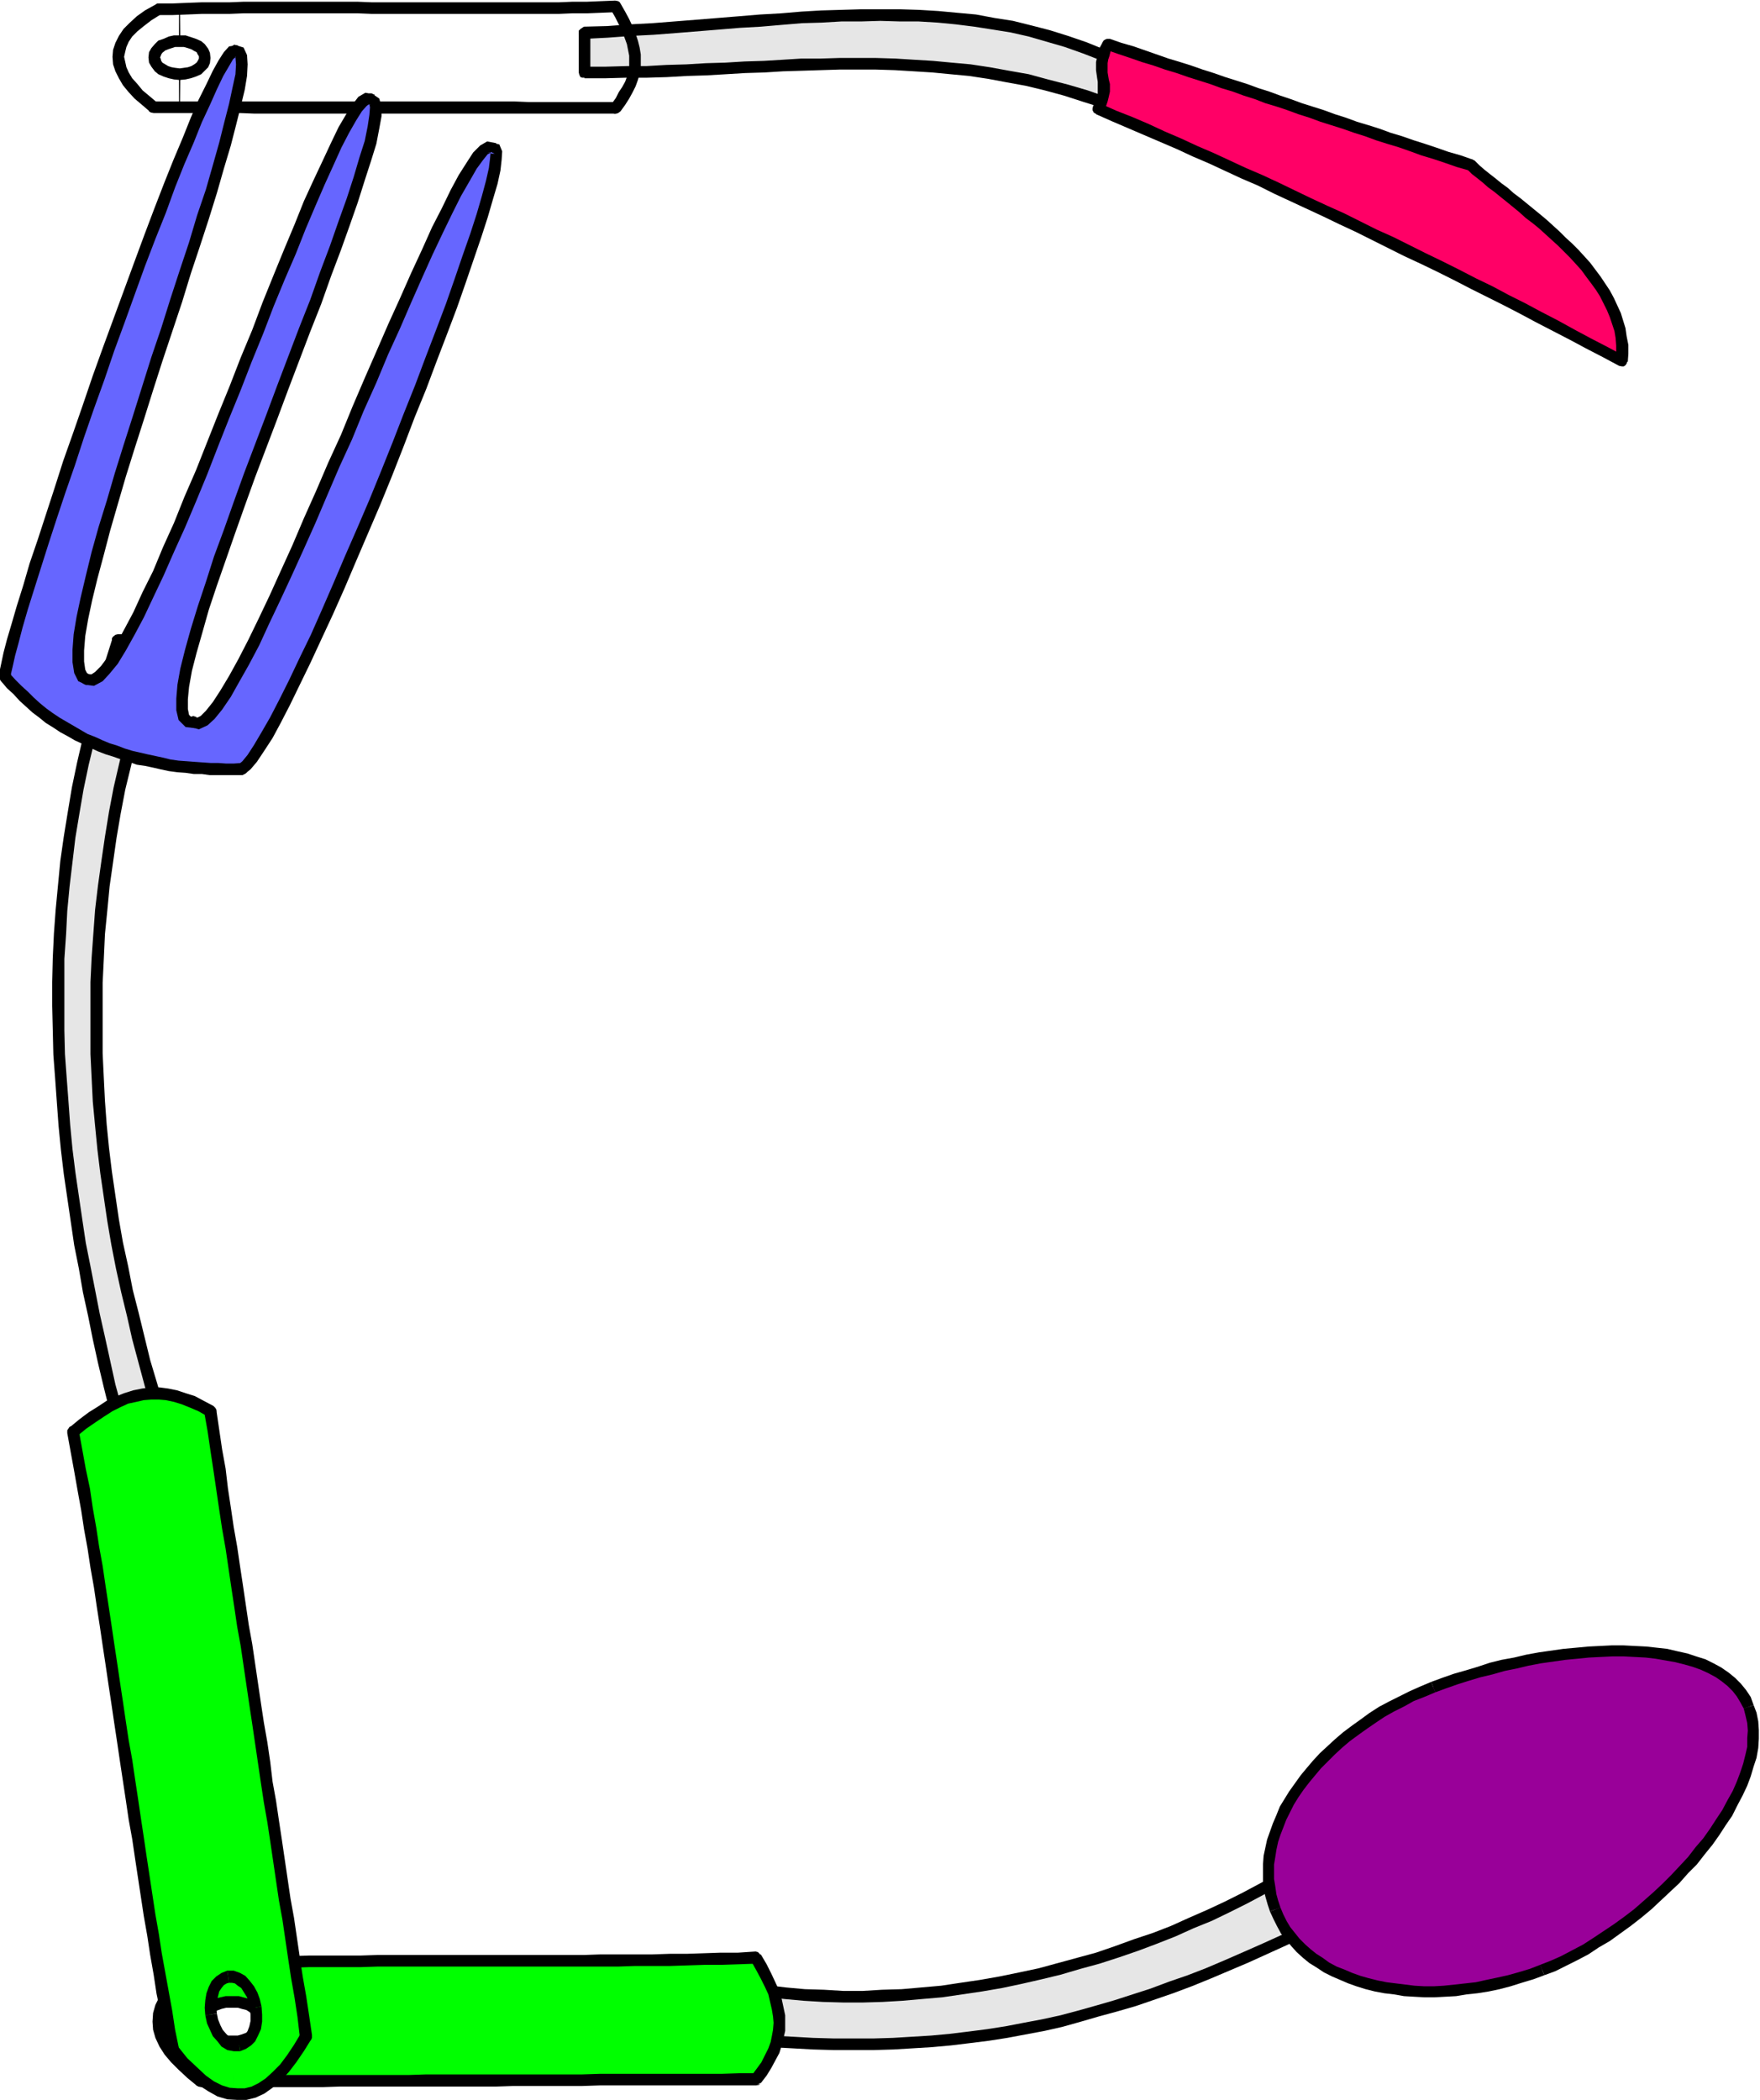<svg xmlns="http://www.w3.org/2000/svg" fill-rule="evenodd" height="585.188" preserveAspectRatio="none" stroke-linecap="round" viewBox="0 0 3035 3622" width="490.455"><style>.brush1{fill:#e6e6e6}.pen1{stroke:none}.brush2{fill:#000}.brush4{fill:#0f0}</style><path class="pen1 brush1" d="M1008 57v68h72l35-1 35-1 68-3 66-4 66-3 65-2 65-1 64 1 32 1 32 3 32 2 33 4 32 5 33 6 33 7 34 8 33 9 35 10 34 12 35 13 36 15 36 16 36 18 37 20v-54l-31-23-31-21-31-20-31-17-30-16-32-14-31-12-31-11-31-10-31-9-32-7-32-6-32-5-31-3-33-3-32-1-33-2h-67l-34 1-34 2-35 2-35 2-36 2-72 6-75 6-38 3-39 2-39 3-40 2z"/><path class="pen1 brush2" d="m1008 115 10 10V57h-20v68l10 10-10-10 1 4 2 4 3 1h8l3-1 2-4 1-4-10-10z"/><path class="pen1 brush2" d="m2077 260 15-9-38-20-36-18-36-16-37-15-35-14-34-12-34-10-35-9-33-9-34-6-33-6-33-5-33-3-32-3-33-2-32-2-33-1h-64l-32 1h-33l-32 2-33 2-33 1-33 2-34 1-33 2-35 1-35 2h-34l-36 1h-36v20h36l36-1h36l34-1 35-2 33-1 34-2 33-2 33-1 32-2 33-1 32-1 32-1h64l32 1 33 2 32 2 31 3 32 3 33 5 32 6 33 6 33 8 33 9 34 11 35 11 35 14 35 14 35 16 36 18 37 20 15-9-15 9 5 2 4-1 3-2 2-3 2-4-1-4-1-3-4-3-15 9z"/><path class="pen1 brush2" d="m2081 214-4-8v54h20v-54l-4-8 4 8-1-5-2-3-3-1-4-1-3 1-4 1-2 3-1 5 4 8z"/><path class="pen1 brush2" d="m1018 57-9 10 39-2 40-3 39-2 39-3 37-3 37-3 36-3 36-2 35-3 36-3 34-1 34-2h34l33-1 34 1h32l33 2 31 3 32 4 32 5 31 5 31 7 31 9 31 9 31 11 31 12 30 14 30 16 31 17 31 19 30 21 31 23 12-16-31-23-31-22-31-19-32-18-31-16-31-14-32-13-32-11-32-10-31-8-32-8-32-5-32-6-33-3-32-3-33-2-33-1h-67l-35 1-34 1-34 2-35 3-36 2-36 3-37 3-37 3-38 3-38 3-38 2-40 3-40 1-9 11 9-11-3 2-3 2-3 3v4l1 4 2 3 3 2 5 1 9-10zm-709 71v57h1v-57h-1zm1 58h728l24 1v-2H310v1z"/><path class="pen1 brush2" d="m1062 186 4-5 4-6 3-5 4-4 3-6 3-5 2-5 2-5 2-5 2-5 1-5 2-5v-5l1-5 1-10-1-11-1-10-2-6-1-5-2-6-2-6-2-6-2-6-3-6-3-6-4-6-3-7-4-7-4-6-1 1 3 6 4 7 4 6 3 7 3 6 3 6 2 6 3 6 2 5 1 6 2 5 1 6 2 10v21l-1 5-1 5-1 5-2 4-1 5-2 6-3 4-2 6-3 4-3 6-3 5-4 5-4 5-3 6h1z"/><path class="pen1 brush2" d="M1062 11h-24l-24 1h-23l-48 1h-70l-23 1h-24l-24-1H591l-23-1H427l-24 1h-71l-22 2v1l22-1h24l23-1h71l23-1 24 1 23-1 24 1h117l24 1h258l48-1 23-1 24-1h24v-1z"/><path class="pen1 brush2" d="M309 15v56h2l-1-56h-1z"/><path class="pen1 brush2" d="M310 72h10l2 1h4l2 1 6 2 1 1 2 1 1 1 2 1 3 1 2 3h1l1 2 1 1 1 2 2 2v1l1 2v3l1 3h1v-5l-1-2-1-1v-2l-1-2-2-2-1-1v-1l-2-1-3-3-2-2-2-1-1-1-2-1h-2l-5-3h-2l-3-1h-2l-2-1h-10v2z"/><path class="pen1 brush2" d="M353 100v-1l-1 1v4l-1 2v1l-1 1-1 1-2 3-1 1-2 2-1 1-3 2-2 1-1 1-2 1-1 1-4 1h-2l-2 1-2 1h-2l-2 1h-9l-1 1v1h6l2-1h5l1-1h3l2-1h1l4-2 2-1h2l1-2h2l2-3h2l3-3v-2l3-2v-1l1-1v-2l1-1 1-2v-3h-1zm-43-28V15h-1v57h1z"/><path class="pen1 brush2" d="M310 15h-38v2h1l1-1h36v-1z"/><path class="pen1 brush2" d="m272 15-9 5-8 4-7 6-7 5-6 5-6 5-5 6-5 5-4 5-3 5-3 5-2 5-2 6-1 5-1 5v11l1 5 1 6 2 5 3 6 2 5 3 5 4 6 4 5 10 11 5 6 6 5 13 12 7 6 1-2-7-6-13-11-6-5-5-6-5-5-4-6-4-5-4-6-3-5-3-5-2-5-2-6-1-5-1-5V92l1-5v-5l2-5 3-5 3-5 3-5 4-5 4-6 5-5 6-4 6-6 7-4 7-6 8-5 9-4-1-2zm-7 171h45v-1l-3-1h-42v2z"/><path class="pen1 brush2" d="m310 185 1-57h-2v57h1zm0-58-2-1h-9l-2-1h-3l-1-1-2-1h-2l-2-1-4-1-1-1-2-1-1-1-2-1-1-1-2-2-2-1v-1l-1-1-1-2-2-3v-1l-1-1v-5h-2v3l1 3v1l1 1 1 3 1 1 1 1 1 2 2 1 2 2 2 1 2 2h1l1 2h2l3 2 2 1h2l2 1h2l2 1h5l2 1h7v-1zm-43-28v-5l1-2v-2l2-2 1-1 3-4 1-1 1-1 1-1 2-1 1-1h2l2-1 1-1 2-1h2l2-1 2-1h4l2-1h11v-2h-11l-2 1h-3l-2 1h-2l-2 1h-2l-1 1-2 1-2 1-1 1-1 1-2 1-2 1-1 1-2 2-3 3-1 1-1 3-1 1v2l-1 1v5h2zm786-83 9 5-25 1-24 1h-26l-24 1H642l-25-1H420l-25 1h-48l-25 1-25 1h-24l-1-20h25l24-1 26-1h48l25-1h197l25 1h321l24-1h25l24-1 25-1 9 5-9-5 5 1 3 2 1 3 2 4-1 4-2 3-3 2-4 1-9-5z"/><path class="pen1 brush2" d="m1062 176-8 4 8-11 5-10 6-9 5-9 3-8 2-10 2-9V96l-2-10-2-10-4-11-4-11-6-12-6-12-8-14 17-10 8 14 7 13 6 13 5 12 4 12 3 12 2 12v22l-2 11-3 11-4 11-5 10-6 11-7 11-8 11-8 4 8-4-4 3-3 1h-4l-3-2-3-3-2-3v-4l3-4 8-4z"/><path class="pen1 brush2" d="m271 177-6-2h622l25 1h150v20H439l-25-1H265l-6-2 6 2-5-1-3-2-1-4-1-3 1-4 1-3 3-2 5-1 6 2z"/><path class="pen1 brush2" d="m273 26 4-1-16 10-13 10-11 9-9 9-6 9-4 9-2 8-2 9 2 9 2 9 4 9 6 10 9 10 9 11 12 10 13 11-12 16-14-12-13-11-11-12-9-11-7-12-6-12-4-12-1-13 1-12 4-12 6-12 8-12 10-10 13-12 14-10 18-10 4-2-4 2 3-2 4 1 4 2 2 2 1 4v3l-2 4-3 3-4 1z"/><path class="pen1 brush2" d="m310 138-10-1-9-2-9-3-9-4-6-5-6-8-4-7-1-9h20l1 2 1 4 2 3 5 3 5 3 6 2 6 1 8 1v20zm53-38-1 9-3 7-6 6-6 6-9 4-9 3-9 2-10 1v-20l7-1 7-1 6-2 5-3 4-3 2-3 2-4v-1h20zm-53-39h10l9 3 9 3 9 4 6 5 6 8 3 7 1 9h-20v-3l-2-3-2-4-4-2-5-3-6-2-7-2h-7V61zm-54 38 1-9 4-7 6-7 6-6 9-3 9-4 9-2h10v20h-8l-6 2-6 2-5 2-5 4-2 3-1 3-1 2h-20z"/><path class="pen1" style="fill:#f06" d="m1893 188 112 48 112 50 112 52 113 53 113 55 114 57 114 59 114 61 1-14-1-14-1-13-3-13-3-13-4-13-6-12-6-13-7-12-7-12-8-11-9-12-19-22-20-22-22-20-22-20-22-19-23-19-22-17-20-17-20-15-9-8-8-7-41-14-41-13-39-13-39-13-77-26-151-51-77-25-39-13-40-14-40-13-41-13-5 9-3 8-2 7-1 7v13l2 12 1 12 1 7v6l-1 7-2 7-3 8-5 8z"/><path class="pen1 brush2" d="m2807 624-15 7-28-15-29-15-28-15-29-15-29-15-28-15-29-15-28-14-28-14-29-15-28-14-29-14-28-13-28-14-28-14-28-14-28-13-29-14-28-13-28-13-28-13-28-14-28-12-28-13-28-13-28-12-28-13-28-12-28-12-28-12-28-12-27-12 8-18 27 12 28 11 28 12 28 13 28 12 28 13 28 12 28 13 28 13 28 12 28 13 29 14 27 13 28 13 29 13 28 14 28 14 29 13 28 14 28 14 29 14 28 14 29 15 29 14 28 15 28 14 28 15 29 15 29 16 28 15 29 15 28 15-14 8 14-8 3 2 2 4v4l-1 3-2 3-3 2h-3l-5-1 15-7z"/><path class="pen1 brush2" d="m2539 275 4 2 8 8 8 7 10 8 9 7 11 9 11 8 10 9 12 9 11 9 11 9 11 9 12 10 11 10 11 10 11 11 11 10 11 11 10 11 10 11 9 12 9 12 8 12 8 12 7 13 6 13 6 13 4 13 4 13 2 14 3 15v15l-1 14-20-2v-26l-1-13-2-12-4-12-4-12-5-12-6-12-6-12-7-11-8-11-9-12-8-11-9-10-11-12-10-10-10-10-11-10-11-10-11-10-11-9-12-9-11-10-11-9-11-9-10-8-11-9-11-8-9-8-10-8-9-7-8-8 3 2-3-2-3-3-1-4v-3l2-4 3-2 4-1h4l4 2-4-2z"/><path class="pen1 brush2" d="m1902 72 12-5 20 7 21 6 20 7 20 7 20 7 20 6 19 6 20 7 19 6 20 7 19 6 19 6 19 7 19 6 19 7 18 6 19 7 19 6 19 6 19 7 19 6 19 7 20 6 19 6 19 7 20 6 20 7 19 6 21 7 20 7 21 6 20 7-6 19-21-6-20-7-21-7-20-6-19-7-20-7-20-6-19-6-19-7-19-6-20-7-19-6-19-6-19-7-19-6-19-7-18-6-20-6-18-7-19-6-19-7-20-6-19-7-19-6-19-6-20-7-20-6-20-7-20-6-20-7-21-7-20-7 11-4-11 4-4-2-2-3-1-4v-3l2-4 3-2 3-1h5l-12 5z"/><path class="pen1 brush2" d="m1890 197-5-14 4-7 2-6 2-8v-21l-1-6-1-7-1-7v-14l2-9 1-8 4-9 5-9 17 10-4 7-2 8-2 6-1 6v16l1 6 1 6 2 8v13l-2 9-2 8-3 9-5 9-4-14 4 14-3 3-4 1h-3l-3-1-3-2-2-4v-3l1-4 5 14z"/><path class="pen1 brush1" d="M1255 3423v92l38 3 37 3 36 2 36 2 35 1h69l34-1 33-2 33-2 33-3 32-4 32-5 32-4 32-6 32-7 31-7 32-7 31-9 32-9 31-10 32-11 31-11 32-12 32-12 33-14 32-14 33-15 34-15 33-17 35-16 34-18-26-105-28 18-28 17-29 17-29 16-30 16-31 15-30 15-31 13-32 13-32 13-32 12-33 11-33 11-33 10-33 9-34 8-33 8-34 7-34 6-34 5-34 4-34 4-34 3-34 1-34 1h-34l-34-1-33-1-34-3-33-4-32-5-33-6z"/><path class="pen1 brush2" d="m1256 3505 9 10v-92h-20v92l9 10-9-10 1 4 2 3 4 2h7l3-2 2-3 1-4-9-10z"/><path class="pen1 brush2" d="m2308 3297 5-11-35 18-34 17-33 16-33 15-34 15-32 14-33 14-31 12-32 11-32 12-31 10-31 10-31 9-32 9-30 8-32 7-32 6-31 6-32 5-31 4-33 4-32 3-33 2-33 2-33 1h-70l-35-1-35-2-37-2-36-3-38-3-2 20 38 3 37 3 37 2 36 2 35 1h70l34-1 33-2 33-2 33-3 33-4 32-4 32-5 32-6 32-6 31-7 32-9 31-9 33-9 31-9 32-11 32-11 32-12 32-13 33-14 33-14 33-15 33-15 34-16 34-17 35-18 5-11-5 11 3-3 2-3v-4l-1-4-2-3-3-2h-4l-4 1-5 11z"/><path class="pen1 brush2" d="m2296 3198-15-6 27 105 19-4-27-106-15-6 15 6-2-3-2-3-4-1h-4l-3 2-2 2-2 4v4l15 6z"/><path class="pen1 brush2" d="m1265 3423-12 11 33 6 33 4 34 4 33 3 33 2 35 1h34l34-1 34-2 34-3 35-3 34-5 34-5 35-6 33-7 35-8 33-8 34-10 33-9 34-11 32-11 32-12 33-13 31-14 32-13 31-15 30-15 30-16 30-17 28-16 29-18 28-18-11-17-27 18-28 18-29 16-29 16-30 16-30 15-30 14-32 14-31 14-31 12-33 11-33 12-32 11-33 9-33 9-33 9-33 7-34 7-34 6-34 5-33 5-34 3-34 3-34 1-33 2h-34l-33-2-33-1-33-3-33-4-33-4-32-6-12 9 12-9h-4l-4 1-2 3-1 3-1 5 2 3 2 3 4 2 12-11z"/><path class="pen1 brush4" d="M401 3521v69l451-2 452-2 10-12 8-12 6-12 6-12 5-12 3-12 2-13v-24l-2-13-4-13-4-14-6-14-7-15-8-15-10-16-113 3-112 2H626l-113 2-112 2v67l10 1 10 2 8 3 8 4 7 5 4 6 3 6 1 7-1 7-3 6-4 6-7 5-8 4-8 4-10 1-10 1zm0-68v-67l-24 1-23 1-10 6-10 6-8 6-9 6-7 6-7 7-6 6-5 6-5 6-4 6-3 6-3 6-2 7-1 6-1 6v13l1 6 4 13 6 13 8 12 11 13 12 13 15 14 17 13h54v-69h-1l-11-1-10-1-9-4-7-4-7-5-5-6-3-6-1-7 1-6 3-7 5-6 7-5 7-4 9-4 10-2h12z"/><path class="pen1 brush2" d="m1295 3382 9 5-30 1-30 1h-29l-30 1-30 1h-60l-29 1H651l-30 1h-89l-30 1h-29l-30 1-29 1-30 1-29 1-1-21h29l30-1 29-1 30-1h30l30-1h89l30-1h356l29-1h89l30-1h29l30-1 29-1h30l30-2 9 5-9-5 4 1 3 3 2 3 1 3v4l-2 3-4 3-3 1-9-5z"/><path class="pen1 brush2" d="m1304 3576-8 4 9-12 8-11 6-12 6-12 4-11 2-10 2-11 1-12-1-11-2-12-3-13-3-13-6-13-7-14-8-15-9-16 17-11 10 17 8 16 7 15 7 15 4 14 3 14 3 14v27l-3 13-3 12-4 13-7 13-7 13-8 13-10 13-8 4 8-5-3 4-4 1-4-1-3-2-2-3-2-3v-4l2-4 8-4z"/><path class="pen1 brush2" d="m352 3582-5-2h60l29-1h269l30-1h269l30-1h210l31-1h29v21h-270l-30 1H885l-30 1H585l-29 1H347l-7-2 7 2-5-1-3-2-1-4-1-3 1-4 1-3 3-2 5-1 5 2z"/><path class="pen1 brush2" d="m355 3398 4-1-19 11-16 12-14 11-10 12-8 11-5 11-3 11-1 11 2 10 3 11 5 11 7 12 10 12 12 13 15 13 15 13-12 16-17-14-15-14-13-13-11-13-9-14-7-15-4-14-1-14 1-15 4-14 7-14 9-14 12-13 15-13 18-13 20-12 5-2-5 2 5-2h4l2 2 3 4 2 3-1 4-1 4-4 3-4 1z"/><path class="pen1 brush2" d="M400 3531h-11l-13-3-10-4-9-4-8-6-7-8-4-9-1-10h20l1 4 2 4 3 4 5 4 7 3 7 3 8 2h10v20zm62-44-1 10-4 9-7 8-8 6-9 4-10 4-11 3h-12v-20h10l7-2 8-3 6-3 5-4 4-4 2-4v-4h20zm-62-44h12l11 3 11 3 8 5 8 6 7 8 4 9 1 10h-20v-4l-2-4-4-3-5-5-6-4-8-2-7-2h-10v-20zm-63 44 1-9 4-10 7-8 8-6 9-4 10-4 13-3h11v20h-10l-8 2-8 3-6 3-5 5-3 3-2 4-1 4h-20z"/><path class="pen1" style="fill:#909" d="m2199 3294 5 13 7 11 6 12 8 10 9 11 9 9 10 10 11 8 12 8 12 7 13 7 13 6 14 6 15 5 14 4 16 4 16 4 16 2 17 2 17 1 17 1h18l18-1 18-1 18-2 19-2 18-4 19-4 19-4 19-6 18-6 19-7 19-7 19-9 18-9 19-11 19-11 18-11 18-13 18-13 17-14 17-14 17-15 16-15 15-15 15-16 15-16 13-16 13-17 12-17 11-16 11-17 9-16 8-17 8-16 6-17 5-15 4-16 3-16 2-14v-15l-1-14-3-13-4-13-6-12-7-11-8-11-9-9-11-9-12-7-12-7-14-7-15-5-15-5-16-4-17-3-18-2-18-2-19-2h-59l-21 2-21 2-20 2-21 2-43 8-42 9-41 11-41 12-19 7-20 7-18 8-18 8-18 9-17 9-17 9-16 10-15 11-15 11-15 11-13 11-13 12-13 12-11 12-11 13-11 12-9 14-10 13-8 13-7 13-7 14-5 13-5 14-4 13-3 14-3 13-1 14-1 13 1 13 1 14 3 13 3 13 4 12z"/><path class="pen1 brush2" d="m2663 3407-19 7-20 6-19 6-19 5-19 4-19 3-19 2-18 3-18 1-19 1h-18l-18-1-17-1-17-3-17-2-16-3-16-4-16-5-14-5-14-6-14-6-14-7-12-8-13-8-11-9-11-10-9-10-9-11-9-11-7-13-6-12-6-13 18-7 5 12 6 12 6 10 8 10 8 10 10 10 9 8 10 8 11 7 11 8 13 7 13 5 14 6 14 5 14 4 16 4 15 3 16 2 16 2 16 2 17 1h17l17-1 19-2 18-2 18-2 18-4 19-4 18-4 18-5 20-6 18-7 7 18z"/><path class="pen1 brush2" d="m3024 2941 5 13 3 15 1 15v15l-1 16-3 17-5 15-5 17-6 16-8 17-9 17-9 18-11 16-11 17-12 17-13 16-14 18-15 15-15 17-16 15-16 15-16 15-18 15-18 14-18 13-18 13-19 11-18 12-19 10-20 10-18 9-19 7-7-18 18-7 18-8 19-10 19-10 17-11 18-12 18-12 18-13 17-13 16-14 17-15 16-15 15-15 15-16 14-15 13-17 13-15 12-17 11-17 10-15 9-17 9-16 7-16 6-16 5-15 4-16 3-13v-15l1-13-1-13-3-13-3-12 17-6z"/><path class="pen1 brush2" d="m2468 2901 19-7 20-7 21-6 20-6 21-7 20-5 22-4 21-5 22-4 21-3 21-3 22-2 21-2 20-1 20-1h21l19 1 20 1 18 2 18 2 17 4 18 4 15 5 16 5 14 7 13 7 13 9 11 9 10 10 9 11 8 12 5 14-17 6-6-11-6-10-7-9-9-9-10-8-10-7-13-7-13-6-14-5-14-4-16-4-17-3-17-3-17-2-19-1-19-1h-19l-21 1-20 1-20 2-21 2-21 3-21 3-21 4-21 5-20 4-21 6-21 5-20 6-19 6-20 7-19 7-7-18z"/><path class="pen1 brush2" d="m2190 3297-4-12-4-14-3-13-1-14v-29l1-14 3-14 3-14 5-14 5-14 6-14 6-15 8-13 8-13 10-14 10-14 10-12 11-13 12-13 13-12 13-12 14-12 16-12 14-10 15-11 17-11 17-9 18-9 18-9 18-8 19-8 7 18-19 8-18 7-16 9-18 9-16 9-15 10-16 11-14 10-15 11-13 11-13 12-11 11-13 13-10 12-10 12-10 13-9 13-8 13-6 12-7 14-5 13-5 13-4 12-3 14-2 13-2 12v25l2 12 2 14 3 11 4 12-18 7z"/><path class="pen1 brush1" d="M199 2431h37l37-1-12-41-12-40-11-41-10-41-9-40-9-41-8-41-7-41-6-40-6-41-5-41-4-41-3-41-3-41-1-41-1-41v-42l1-41 2-41 2-42 4-41 4-42 6-42 6-42 8-42 7-42 10-42 10-42 11-43 12-42 14-43 14-43h-74l-14 43-13 42-12 43-11 43-10 42-8 42-8 42-7 42-5 42-5 42-4 41-2 42-3 42v41l-1 41 1 42 1 41 2 41 3 41 4 41 4 42 5 40 6 41 6 41 14 82 16 81 18 81 19 82z"/><path class="pen1 brush2" d="m263 2433 10-13-9-1-10 1h-55v21h55l10-1h9l10-13-10 13h4l4-3 2-3v-8l-2-3-4-3-4-1-10 14z"/><path class="pen1 brush2" d="m277 1115-9-14-15 44-14 43-12 42-11 43-10 42-10 43-8 42-7 43-6 41-6 43-5 42-3 41-3 42-2 42v124l2 41 2 41 4 42 4 41 5 41 6 41 6 41 7 41 8 41 9 41 10 41 9 40 11 41 11 41 13 41 20-6-12-41-12-40-10-41-10-41-10-39-8-41-9-41-7-40-6-41-6-41-5-41-4-40-3-41-2-40-2-42v-122l2-41 2-43 4-40 4-42 6-42 6-42 7-41 8-42 10-41 10-43 11-43 12-42 13-43 14-42-9-14 9 14 1-4-1-4-3-3-3-2h-7l-3 2-2 4 9 14z"/><path class="pen1 brush2" d="m213 1108-10 7h74v-21h-74l-9 7 9-7-4 1-4 3-2 3v8l2 3 4 2 4 1 10-7z"/><path class="pen1 brush2" d="m199 2420 11 8-11-40-9-41-9-41-9-40-8-41-8-41-8-40-6-40-6-41-6-41-5-40-4-42-3-41-3-40-3-41-1-41v-123l3-43 2-40 4-42 5-42 5-42 7-42 7-41 9-43 10-41 11-43 12-42 13-43 14-42-19-7-14 44-14 43-12 42-11 42-10 43-9 43-7 42-7 43-6 42-4 42-4 42-3 41-2 42-1 42v41l1 42 1 42 3 40 3 42 3 41 4 41 5 42 6 41 6 41 6 41 8 40 7 41 9 41 8 40 9 41 10 42 10 40 10 8-10-8 2 4 3 3h8l3-1 3-3 2-4v-4l-11-8z"/><path class="pen1 brush4" d="M403 3528v85h9l8-1 8-1 9-3 8-3 8-4 8-5 7-6 8-7 7-8 8-8 8-10 7-10 7-11 8-12 7-12-62-404-63-404v706l7 3 6 4 6 5 5 6 5 8 4 8 3 9 2 10 1 12v11l-2 11-4 10-4 8-6 6-3 3-4 2-3 1-4 1h-9zm0-118v-706l-40-270-16-9-15-7-15-6-15-4-14-3-14-1-14-1-14 2-14 3-14 4-14 6-15 7-15 9-15 10-16 12-17 14 12 66 12 67 22 133 20 134 21 134 19 133 21 134 22 133 11 67 13 66 7 9 7 8 7 8 7 7 7 6 6 6 14 11 13 8 12 6 12 4 12 3v-85l-6-1-7-4-6-6-5-6-5-8-4-8-3-10-3-10-1-13 1-11 2-11 3-9 5-8 5-6 4-3 3-2 4-2 4-1h5l4 1z"/><path class="pen1 brush2" d="m133 2477 3-9 6 33 6 33 7 33 5 34 6 34 5 33 6 33 5 34 5 33 5 33 5 34 5 33 5 34 5 33 5 34 5 33 6 33 5 34 5 33 5 34 5 33 5 34 5 33 5 33 5 33 6 34 5 33 6 33 6 33 6 33 5 33 7 34-21 4-6-33-5-34-7-33-5-33-6-34-5-33-6-34-5-33-5-33-5-33-5-34-6-33-5-34-5-33-5-33-5-34-5-33-5-34-5-33-5-34-5-33-5-34-5-32-5-34-6-34-5-33-6-33-5-33-6-33-6-34-6-33-6-33 4-10-4 10v-5l2-3 2-3 4-1h4l4 1 3 3 1 4-3 9z"/><path class="pen1 brush2" d="m352 2435 6 8-16-9-14-6-15-6-13-4-14-3-12-1h-13l-13 1-13 3-14 3-13 6-14 7-14 9-15 10-16 11-16 13-13-15 17-14 16-12 16-10 15-10 15-7 15-6 16-5 15-3 15-2h15l15 2 15 3 15 5 16 5 15 8 17 9 5 7-5-7 3 3 2 3v4l-1 4-3 3-3 2h-4l-4-1-6-8z"/><path class="pen1 brush2" d="m519 3507-2 6-4-34-5-33-6-34-5-33-5-34-5-34-6-33-5-34-5-34-5-34-5-33-6-34-5-33-5-34-5-34-5-34-5-33-5-34-5-34-5-34-6-33-5-34-5-33-5-34-5-34-6-34-5-33-5-34-5-34-5-33-5-34-6-34 21-3 5 34 5 34 6 33 4 34 5 33 5 34 6 34 5 34 5 33 5 34 5 34 6 33 5 34 5 34 5 34 5 33 6 34 5 34 4 34 6 33 5 34 5 33 5 34 5 34 5 34 6 33 5 34 5 34 5 33 6 34 5 33 5 34-1 7 1-7v5l-2 4-3 1-4 1h-4l-3-1-3-3-2-4 2-6z"/><path class="pen1 brush2" d="m309 3535-2-5 16 20 17 16 15 14 14 10 14 7 13 4 14 1h12l12-3 12-6 12-8 12-11 13-13 12-16 12-18 12-20 18 10-13 21-13 19-13 17-14 15-14 12-14 10-15 7-16 4h-16l-17-1-17-5-16-9-17-11-17-15-17-17-17-20-3-5 3 5-3-5v-3l2-4 2-3 4-2h3l4 1 4 2 2 5z"/><path class="pen1 brush2" d="m451 3461 1 14v12l-2 13-5 11-5 10-7 7-9 6-10 4-3-20 4-2 5-3 3-4 4-6 3-8 2-9v-11l-1-11 20-3z"/><path class="pen1 brush2" d="M392 3399h11l11 4 9 5 8 9 7 9 6 11 4 11 3 13-20 3-2-10-3-9-5-8-5-8-6-4-5-4-5-1h-5l-3-21z"/><path class="pen1 brush2" d="m354 3476-1-13 1-13 2-12 4-11 5-10 8-8 9-6 10-4 3 21-4 1-5 3-4 5-4 6-2 8-2 9-1 10 1 11-20 3z"/><path class="pen1 brush2" d="M414 3538h-11l-11-2-10-6-7-9-8-9-5-11-5-11-3-14 20-3 2 10 4 10 4 8 6 7 5 5 6 3 5 2h5l3 20z"/><path class="pen1" style="fill:#66f" d="M406 87h-2l-3 2-3 3-4 4-4 6-4 7-5 8-5 10-6 10-5 13-6 13-7 14-6 14-8 16-7 17-7 18-8 18-8 20-7 19-8 21-9 22-8 21-17 45-18 47-17 48-19 49-17 50-35 99-17 50-17 48-16 47-14 45-8 22-7 21-6 21-7 20-6 19-6 19-5 18-5 17-5 16-4 15-4 14-4 13-3 12-3 11-2 10-2 8-2 8v6l-1 4v3l10 12 11 11 10 10 11 10 23 18 24 17 24 15 25 13 25 12 27 10 26 8 27 8 28 5 27 4 28 3 27 2 28 1h27l4-3 4-4 5-5 6-7 5-8 6-9 7-11 7-12 7-12 7-14 8-15 8-16 9-17 8-17 9-19 9-19 10-20 9-20 10-21 10-22 20-46 20-46 20-48 21-50 41-99 19-50 19-49 19-49 18-47 8-22 8-23 8-21 8-22 7-20 7-20 6-19 6-19 6-17 5-17 5-16 4-15 4-14 3-13 3-11 3-11 2-9 1-8v-13l-1-4-1-2-2-1h-3l-3-1h-3l-4 1-4 4-5 4-5 7-6 7-6 9-6 10-7 11-6 13-8 13-7 15-8 16-8 16-8 17-9 18-9 20-9 20-10 20-9 21-9 21-20 45-20 46-21 48-42 98-42 97-21 47-20 46-20 45-10 22-10 21-10 20-9 19-9 19-9 18-9 17-8 17-8 15-8 15-8 13-7 12-7 11-7 10-7 8-6 7-5 6-6 5-5 3-4 1h-4l-4-2h-5l-5-1-4-3-3-4-2-6-1-8-1-8 1-10 1-11 1-12 2-13 3-15 4-15 4-17 5-17 5-18 6-19 6-20 6-20 7-22 7-21 8-23 8-22 8-24 17-48 19-49 19-50 19-51 38-101 19-49 18-49 17-47 9-23 8-22 8-22 8-21 7-20 6-20 7-19 6-18 5-17 5-16 5-16 3-14 3-13 3-12 2-11 2-9v-16l-1-6-1-4-3-2-3-2-3-1h-3l-4 2-4 4-5 5-5 6-5 8-6 8-6 11-6 11-6 12-7 14-7 14-7 16-8 16-8 18-7 18-9 19-8 20-9 20-8 21-9 22-18 44-10 23-9 24-19 47-38 98-39 97-20 47-19 47-19 45-9 21-9 22-9 20-9 20-9 19-9 18-8 18-8 16-8 16-8 15-7 13-8 13-7 11-7 11-6 9-7 7-6 7-5 5-6 3-5 2-4 1-4-1-5-2-4-2-3-5-2-5-1-8-2-8v-10l1-11 1-12 1-13 2-15 3-15 3-16 4-18 4-18 5-19 5-20 6-20 5-22 6-21 7-23 7-22 14-48 15-48 15-50 33-102 33-100 16-50 15-48 15-46 7-23 7-22 6-21 7-21 5-20 6-19 5-18 5-18 4-16 4-16 3-15 3-13 2-12 2-11 1-11v-16l-1-6-1-5-2-3-3-2h-4z"/><path class="pen1 brush2" d="m2 1175-3-5v-11l3-14 4-19 6-23 8-27 9-31 11-35 11-38 14-41 14-43 15-46 15-47 17-48 17-49 17-50 18-50 18-49 18-49 18-49 17-46 17-45 17-44 16-40 16-38 14-35 13-30 14-28 11-23 10-18 9-14 9-10 15-2-7 19 4 1-5 4-7 12-10 17-11 23-12 27-14 30-14 35-16 37-16 40-16 44-18 45-18 47-17 47-18 50-18 49-17 50-18 50-17 49-16 49-16 46-15 45-14 43-13 41-12 38-11 35-9 31-7 27-6 22-4 18-3 13v5l-2-5 2 5v4l-2 4-3 2-3 1H7l-3-1-3-3-2-4 3 5z"/><path class="pen1 brush2" d="m422 1335-4 2h-56l-14-2h-14l-14-2-14-1-15-2-14-3-13-3-14-3-14-2-14-5-13-4-14-5-13-4-13-5-13-6-14-7-13-6-12-7-13-7-12-8-13-8-11-9-12-9-11-10-11-10-11-12-11-10-10-12 15-13 10 11 10 10 11 10 10 10 11 10 11 9 11 8 12 8 12 7 12 7 12 7 12 7 13 5 13 6 12 5 13 4 13 5 13 4 13 3 13 3 14 3 14 3 12 3 14 2 14 1 13 1 14 1 14 1h13l14 1h13l14-1-5 2 5-2 4 1 3 2 2 4 1 3v4l-2 3-3 2-4 2 4-2z"/><path class="pen1 brush2" d="m856 247-10-1 15 3 5 12-1 15-2 18-5 23-8 27-9 31-11 34-13 38-14 41-15 43-17 45-18 47-18 48-20 49-19 50-20 51-20 49-21 49-21 49-20 47-20 45-20 43-19 41-18 37-17 35-16 31-14 26-15 23-12 18-11 13-10 8-10-17 6-5 9-11 11-17 13-22 15-26 16-31 17-34 18-38 19-39 19-43 20-46 20-47 21-48 21-49 20-49 20-50 19-49 20-50 18-48 18-47 17-45 15-43 14-41 13-37 11-34 9-31 7-26 5-22 2-16 1-11v-1l7 3-10-2 10 2h-5l-3-1-3-3-2-3-1-4 1-3 2-3 4-2 10 1z"/><path class="pen1 brush2" d="m333 1236 7 2 6-3 9-9 12-15 13-20 15-25 16-29 17-33 18-37 19-40 19-42 20-44 20-47 21-47 21-49 22-48 20-49 21-49 21-48 20-46 20-44 19-43 19-41 17-38 17-33 15-31 14-26 14-22 11-17 12-12 12-7 16 3-13 16 2 1-4 2-8 10-11 15-12 21-15 26-15 30-16 33-18 38-18 40-19 43-19 44-21 46-20 48-22 49-20 49-22 48-21 49-20 47-21 47-20 44-20 43-19 40-17 37-18 34-17 30-14 25-15 22-13 16-12 11-15 7-14-4 7 2-8-2-3-4-1-4v-3l2-4 3-2 4-2 4 1 4 2-8-2z"/><path class="pen1 brush2" d="m646 163-5-2 13 9 4 14v16l-4 22-5 26-9 29-11 34-12 38-14 40-15 42-17 45-17 48-19 48-19 50-19 50-19 51-19 50-19 50-18 50-17 48-16 46-15 43-14 42-11 39-10 35-8 31-5 28-2 21v17l2 10 3 3h4l3 20-16-2-12-12-4-17v-20l2-24 5-28 8-32 10-36 12-39 14-42 14-44 17-46 17-48 18-50 19-50 19-50 19-51 19-50 19-50 19-48 17-48 17-45 15-43 14-39 12-37 10-34 9-28 5-25 3-20 1-13-1-5 2 1-5-2 5 2-4-1-3-3-2-3v-4l1-4 3-3 3-2h4l5 2z"/><path class="pen1 brush2" d="m152 1162 3 1h3l6-4 10-10 12-16 14-21 14-26 16-30 16-35 18-36 17-41 19-42 18-45 20-46 19-48 19-48 20-49 19-49 20-48 18-48 19-47 18-44 18-43 16-40 17-37 16-34 14-30 13-27 13-22 11-17 10-13 12-7 16 3-12 16h3l-5 4-8 9-10 16-12 21-13 25-14 31-15 33-16 37-17 40-17 43-19 44-19 46-18 47-20 49-19 49-20 49-19 48-19 49-19 46-19 45-19 42-18 41-18 38-16 34-16 30-15 27-14 23-14 17-12 13-15 8-15-2 3 1-3-1-4-2-2-3v-4l1-4 2-3 3-2 3-1 5 1-3-1z"/><path class="pen1 brush2" d="m410 78-6-1 16 5 6 13 1 16-1 20-4 24-7 29-8 32-9 35-12 40-12 42-14 45-15 46-16 48-15 49-17 51-17 51-16 50-16 51-16 50-15 48-14 48-13 45-11 42-11 41-9 37-7 33-5 29-2 25v19l2 14 3 6 2 1-2 20-15-7-7-14-3-19v-21l2-27 5-30 7-33 9-38 10-41 12-43 14-45 14-48 15-48 16-50 16-51 16-51 17-50 16-51 16-49 16-48 14-47 15-44 12-42 11-39 9-36 8-31 6-28 5-23 1-17-1-12v-2l1 1-4-1 4 1h-4l-3-3-2-2-2-4v-4l2-4 3-2 3-2 6 1z"/></svg>
